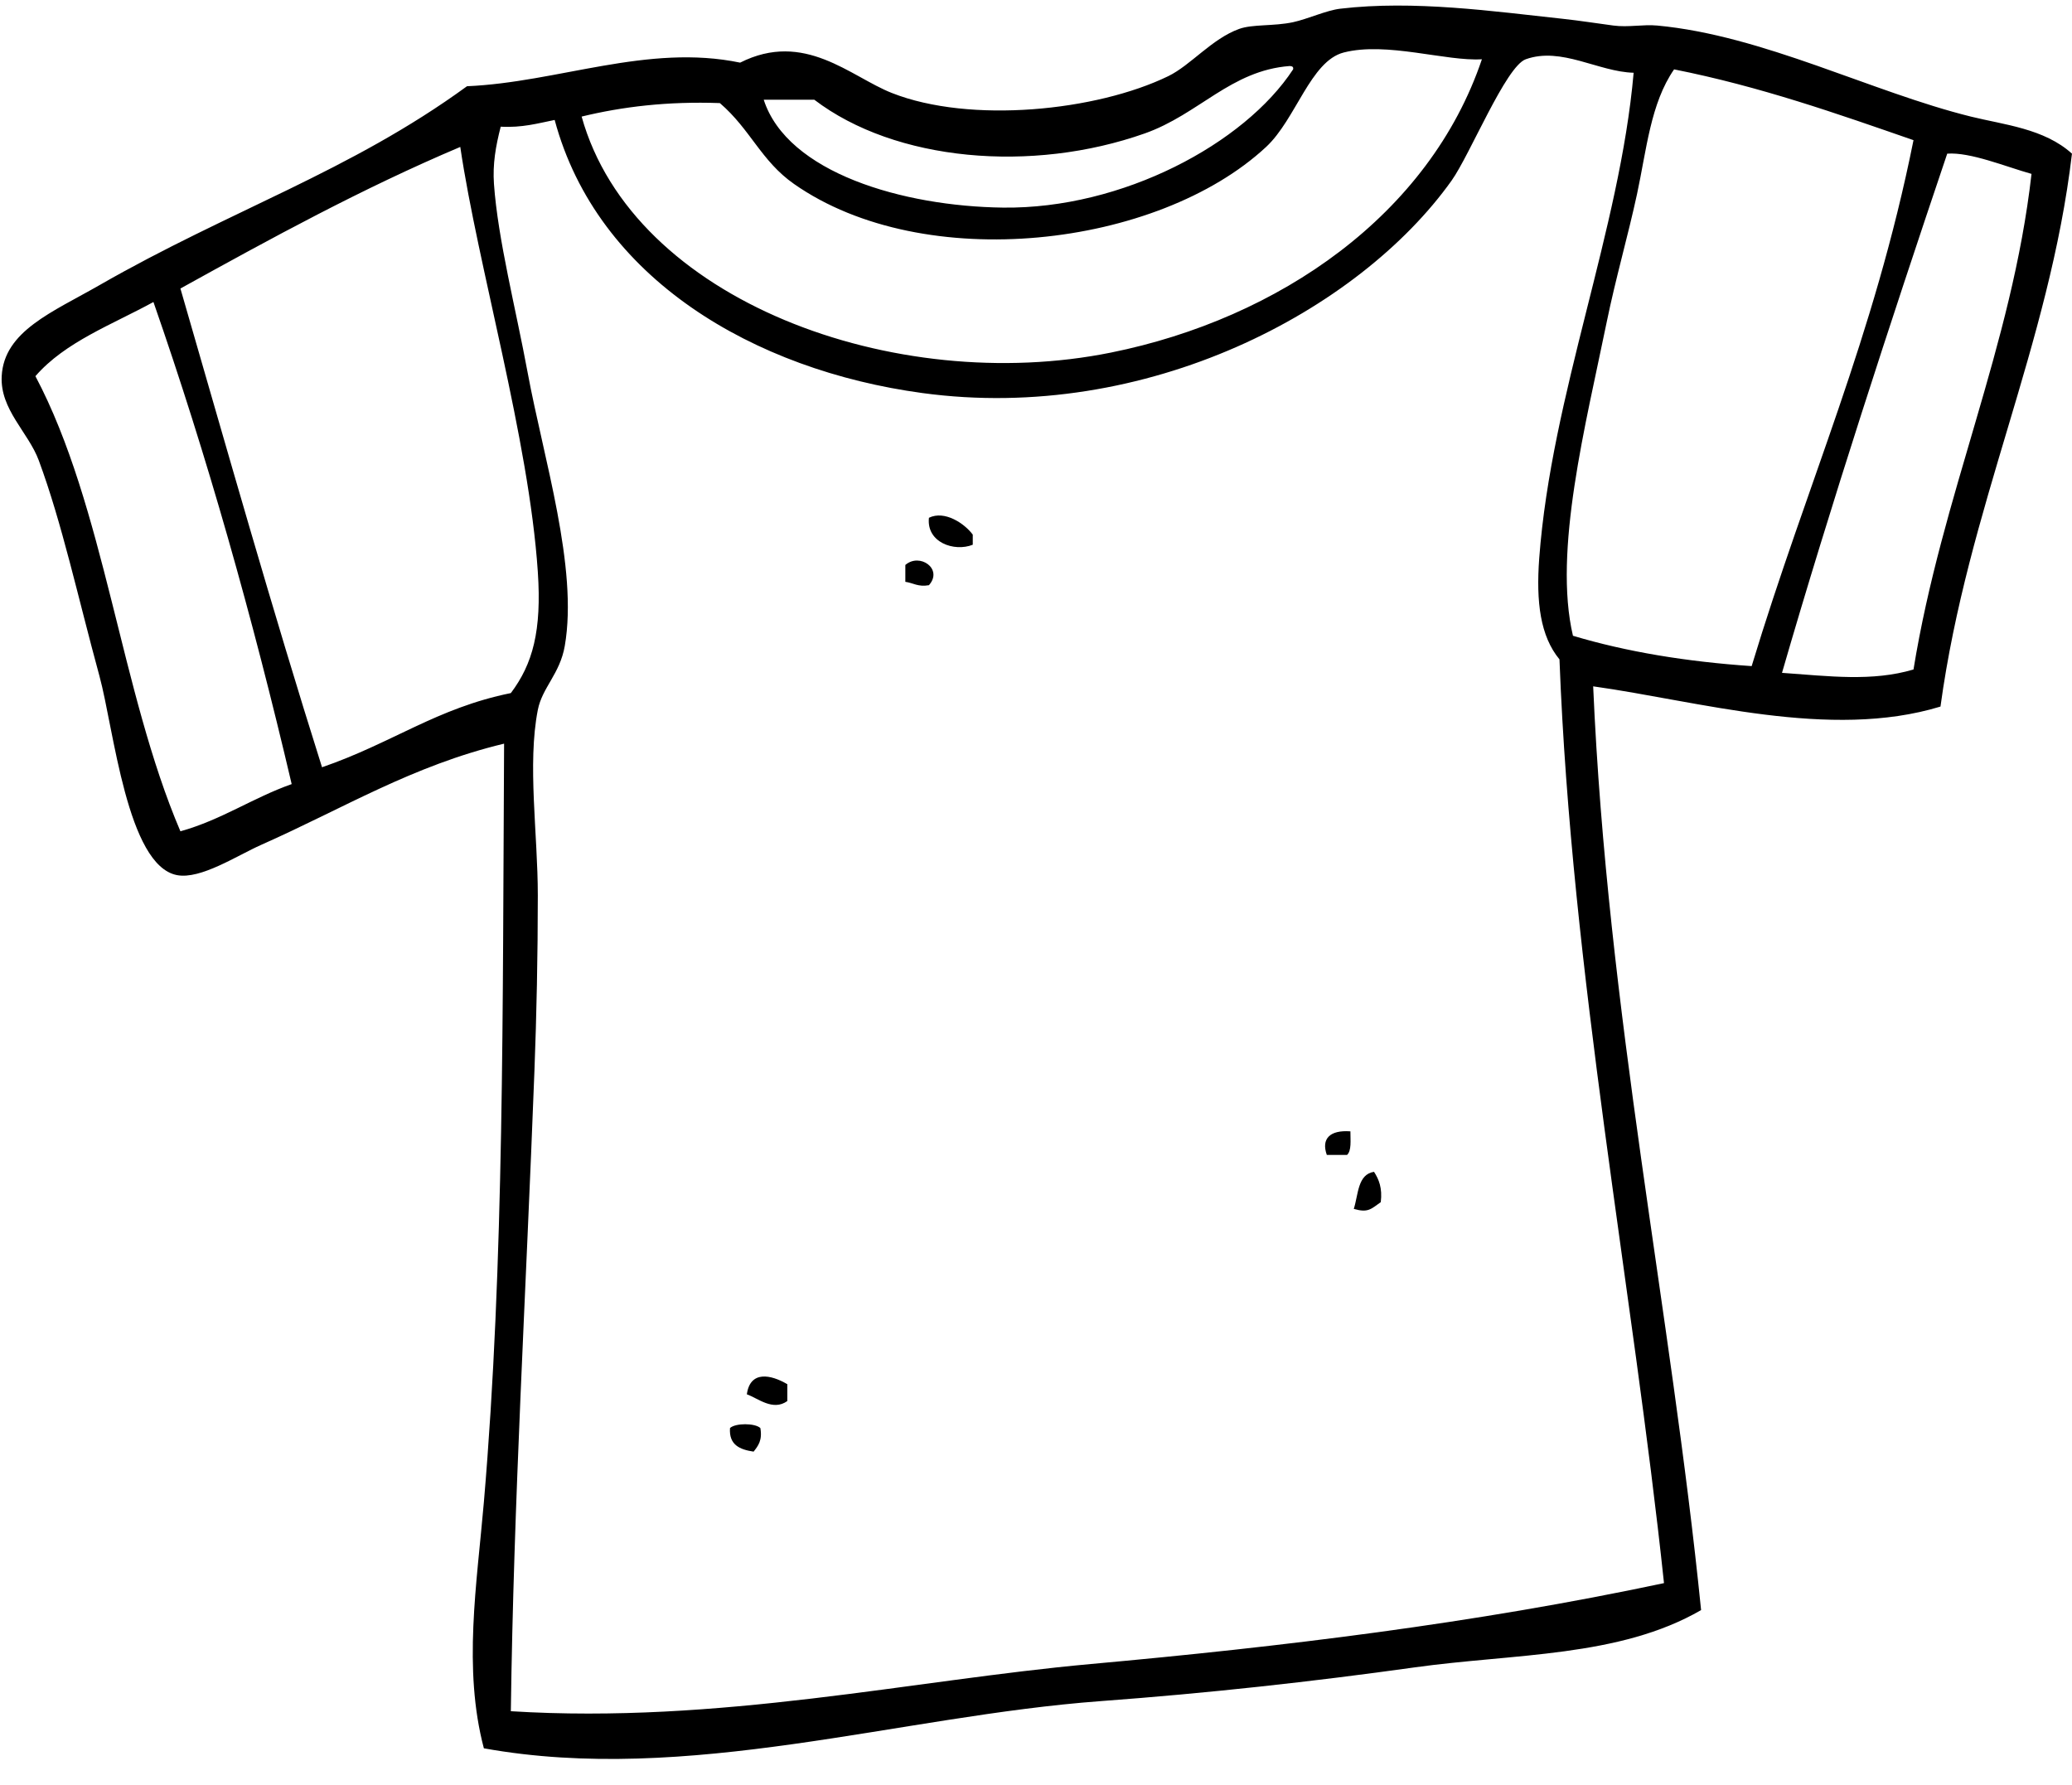 <?xml version="1.0" encoding="UTF-8"?><svg xmlns="http://www.w3.org/2000/svg" xmlns:xlink="http://www.w3.org/1999/xlink" height="2856.1" preserveAspectRatio="xMidYMid meet" version="1.0" viewBox="-2.6 -8.9 3314.7 2856.1" width="3314.7" zoomAndPan="magnify"><g fill-rule="evenodd" id="change1_1"><path d="M 54.066 592.965 C 164.816 802.227 190.148 1096.953 286.02 1321.152 C 352.082 1302.723 401.555 1267.691 464.02 1245.633 C 401.203 977.641 328.379 719.613 242.867 474.301 C 176.672 510.57 101.652 538.062 54.066 592.965 Z M 2848.176 1067.633 C 2923.48 1072.961 2992.445 1081.914 3058.543 1062.254 C 3103.977 782.344 3215.957 545.926 3247.328 269.316 C 3206.508 257.938 3149.492 234.164 3112.488 236.949 C 3021.277 507.156 2925.27 801.309 2848.176 1067.633 Z M 733.723 226.18 C 575.828 293.031 430.703 372.684 286.02 452.719 C 360.293 709.27 433.16 967.238 512.57 1218.684 C 624.945 1180.094 695.883 1124.082 814.625 1100.004 C 849.68 1053.414 864.141 1000.512 857.773 905.824 C 843.508 692.996 762.035 417.75 733.723 226.18 Z M 2675.543 102.09 C 2637.832 156.605 2631.551 230.57 2616.23 301.668 C 2602.008 367.703 2582.094 436.242 2567.688 506.668 C 2534.242 670.277 2481.859 872.77 2513.742 1008.301 C 2599.508 1034.004 2695.254 1049.742 2799.633 1056.852 C 2888.613 762.934 2994.66 533.449 3058.543 215.371 C 2935.773 172.762 2813.551 129.543 2675.543 102.09 Z M 2066.047 102.09 C 2067.043 97.52 2063.934 97.031 2060.641 96.727 C 1966.387 103.836 1915.426 173.961 1828.688 204.602 C 1648.309 268.32 1429.84 249.566 1300.078 150.652 C 1273.129 150.652 1246.129 150.652 1219.18 150.652 C 1256.926 267.551 1441.949 321.273 1602.129 323.266 C 1793.039 325.621 1988.336 220.855 2066.047 102.09 Z M 884.73 183.023 C 857.773 188.426 832.711 195.699 798.426 193.789 C 790.352 225.367 785.391 253.406 787.625 285.492 C 793.906 374.289 822.746 485.574 841.578 587.578 C 866.773 723.781 922.609 899.723 900.922 1024.473 C 893.113 1069.473 864.844 1090.941 857.773 1126.973 C 840.828 1213.543 857.773 1325.504 857.773 1423.633 C 857.773 1520.25 855.758 1615.371 852.375 1704.129 C 838.77 2063.582 819.062 2393.551 814.625 2728.988 C 1148.328 2749.711 1454.945 2679.52 1742.379 2653.488 C 2047.473 2625.879 2355.047 2588.699 2659.391 2524.039 C 2609.223 2050.941 2511.426 1550.07 2492.184 1046.07 C 2461.582 1009.004 2454.57 954.684 2459.793 884.227 C 2479.422 621.512 2588.762 359.84 2610.828 107.496 C 2554.422 106.074 2495.352 65.516 2438.234 85.914 C 2406.375 97.316 2348.953 238.879 2319.531 280.129 C 2171.258 488.199 1831.797 668.734 1472.68 619.926 C 1203.461 583.332 952.984 436.871 884.73 183.023 Z M 1149.027 156.039 C 1065.148 153.031 992.977 161.809 927.875 177.617 C 1010.008 472.469 1429.219 625.047 1774.777 555.191 C 2043.859 500.836 2284.215 334.359 2368.094 85.914 C 2310.852 89.574 2215.598 57.387 2146.938 75.125 C 2093.863 88.863 2070.68 181.699 2022.887 226.18 C 1849.488 387.473 1475.887 431.223 1267.73 285.492 C 1214.879 248.512 1198.238 198.383 1149.027 156.039 Z M 415.473 1342.73 C 376.492 1360.02 318.414 1398.48 280.621 1391.281 C 200.684 1376.07 179.527 1157.312 156.566 1073.031 C 121.582 944.762 96.691 828.457 59.465 727.824 C 42.785 682.734 -2.645 646.484 0.121 592.965 C 3.852 520.809 81.371 490.473 156.566 447.316 C 366.613 326.781 557.082 265.66 744.48 129.074 C 890.656 122.754 1033.629 60.578 1181.43 91.32 C 1284.41 39.426 1357.977 113.754 1424.129 139.863 C 1549.547 189.363 1751.516 168.797 1866.438 112.898 C 1902.258 95.465 1936.016 53.203 1979.727 37.371 C 2001.246 29.59 2035.039 33.27 2066.047 26.605 C 2089.516 21.523 2119.141 7.645 2141.531 5.023 C 2259.445 -8.875 2386.746 9.25 2497.547 21.199 C 2524.977 24.164 2551.453 28.414 2578.48 31.969 C 2602.496 35.16 2625.723 29.836 2648.582 31.969 C 2818.207 47.777 2990.797 138.055 3150.242 177.617 C 3203.195 190.742 3267.629 196.676 3312.047 236.949 C 3275.816 544.137 3145.102 803.613 3101.699 1121.582 C 2924.781 1175.59 2713.602 1112.531 2546.09 1089.223 C 2568.867 1613.043 2670.363 2086.891 2718.742 2567.191 C 2587.742 2643 2420.07 2636.52 2260.238 2658.891 C 2096.809 2681.719 1930.266 2700.129 1758.578 2712.809 C 1435.637 2736.691 1097.461 2847.18 771.477 2788.34 C 737.852 2661.152 760.238 2525.602 771.477 2394.559 C 804.266 2011.41 801.32 1603.031 803.828 1180.922 C 656.812 1216.223 547.555 1284.172 415.473 1342.73" fill="inherit"/><path d="M 1483.473 819.527 C 1479.219 859.078 1524.039 874.461 1553.586 862.668 C 1553.586 857.273 1553.586 851.879 1553.586 846.473 C 1540.762 829.055 1508.766 807.059 1483.473 819.527" fill="inherit"/><path d="M 1445.723 895.027 C 1445.723 904.027 1445.723 913.004 1445.723 922.004 C 1458.371 923.711 1465.961 930.52 1483.477 927.406 C 1506.605 901.305 1468.719 875.012 1445.723 895.027" fill="inherit"/><path d="M 2157.734 1801.23 C 2124.902 1798.82 2110.766 1812.949 2119.988 1838.98 C 2130.785 1838.98 2141.543 1838.98 2152.344 1838.98 C 2159.75 1832.02 2157.695 1815.562 2157.734 1801.23" fill="inherit"/><path d="M 2195.492 1865.957 C 2169.117 1870.098 2170.57 1902.148 2163.141 1925.277 C 2185.965 1931.887 2190.531 1925.637 2206.293 1914.508 C 2209.059 1891.965 2203.27 1877.957 2195.492 1865.957" fill="inherit"/><path d="M 1192.18 2221.961 C 1209.879 2228.129 1233.672 2249.352 1256.93 2232.738 C 1256.93 2223.762 1256.93 2214.762 1256.93 2205.781 C 1230.641 2190.289 1197.449 2183.512 1192.18 2221.961" fill="inherit"/><path d="M 1165.23 2275.91 C 1163.301 2303.02 1181.078 2310.41 1202.98 2313.66 C 1210.129 2304.641 1217.289 2295.602 1213.781 2275.91 C 1205.039 2267.789 1173.961 2267.789 1165.23 2275.91" fill="inherit"/></g></svg>